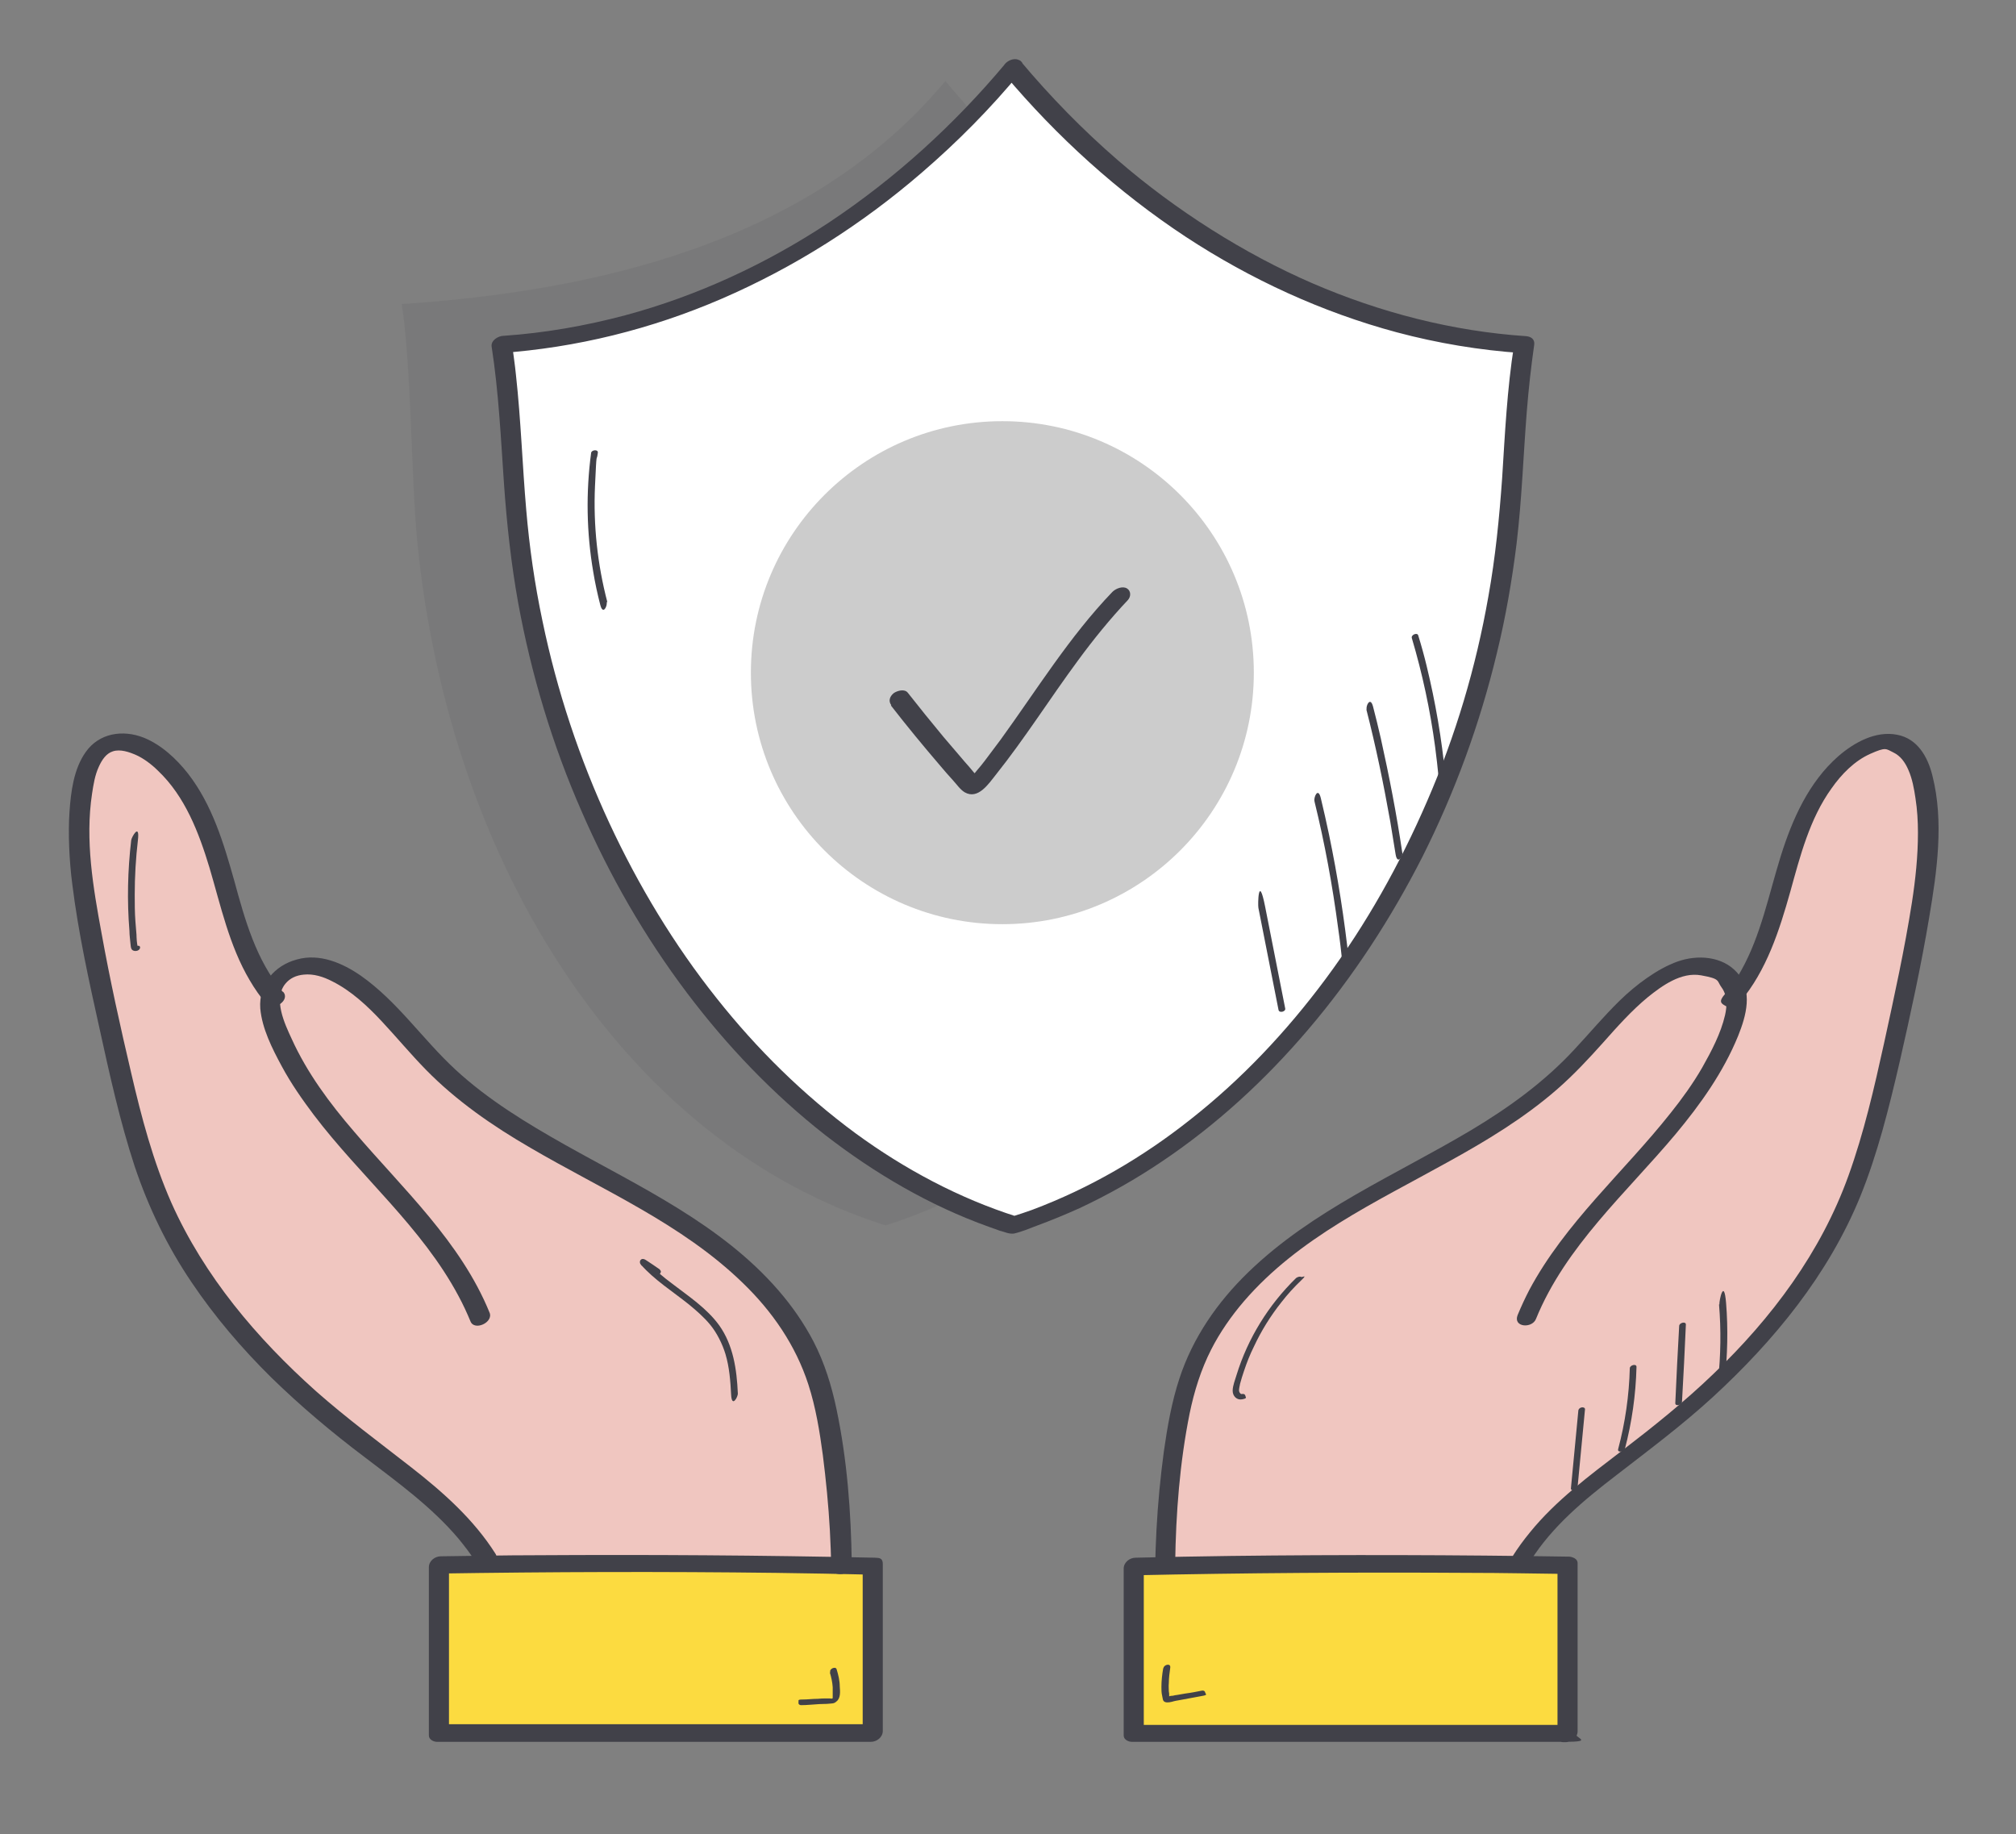 <?xml version="1.0" encoding="UTF-8"?>
<svg id="Layer_1" xmlns="http://www.w3.org/2000/svg" version="1.1" viewBox="0 0 571.6 520">
  <rect x="0" y="0" width="571.6" height="520" fill="#808080" stroke="none"/>
  <!-- Generator: Adobe Illustrator 29.0.0, SVG Export Plug-In . SVG Version: 2.1.0 Build 186)  -->
  <defs>
    <style>
      .st0 {
        fill: #f0c6c0;
      }

      .st1 {
        fill: #ccc;
      }

      .st2 {
        fill: #fff;
      }

      .st3 {
        opacity: .1;
      }

      .st4 {
        fill: #414149;
      }

      .st5 {
        fill: #fcdb40;
      }
    </style>
  </defs>
  <g>
    <g>
      <g>
        <path class="st5" d="M444.5,443.8v47.6h-122.9v-47.3c2.9,0,5.9-.1,8.8-.2,33.7-.7,67.3-.8,101-.4,4.4,0,8.7.1,13.1.2Z"/>
        <path class="st0" d="M492.1,281.8c7.8-9.8,10.8-22.7,14.3-34.9,3.6-12.6,8.6-25.9,19.4-33.3,3.8-2.6,8.9-4.4,13-2.4,4,2,5.7,6.6,6.5,11,2.5,12.9.8,26.2-1.5,39.1-2.2,12.8-5,25.6-7.9,38.3-3.3,14.5-6.8,29-12.8,42.6-12,26.9-33.3,48.6-56.6,66.6-12.8,9.9-26.7,19.2-35.2,32.9v1.8c-33.7-.4-67.3-.3-101,.4h0c.2-10.7.9-21.4,2.4-32,1.1-8.7,2.7-17.4,6.1-25.4,8.8-21.2,28.6-35.6,48.6-47,20-11.3,41.4-20.9,57.7-37.2,8.2-8.2,14.9-17.9,24.6-24.3,3.4-2.3,7.4-4.1,11.5-4.2,4.1,0,8.5,1.9,10.3,5.6.3.7.6,1.5.7,2.2Z"/>
      </g>
      <path class="st4" d="M333.2,443.2c.2-14.2,1.3-28.6,4.1-42.5,1.3-6.3,3.2-12.4,6.1-18.1,2.5-4.9,5.7-9.5,9.3-13.7,15.5-18,37.4-28.1,57.7-39.4,10.9-6,21.7-12.5,31.1-20.7,4.7-4.1,8.9-8.6,13.1-13.3,4-4.5,8-9,12.6-12.8,4.1-3.3,9.5-7.2,15.1-6.2s4.4,1.5,5.8,3.4c1.7,2.3,1.6,5.3,1,7.9-1.2,5.2-3.9,10.3-6.5,14.9-2.6,4.5-5.7,8.8-8.9,12.8-13.3,16.8-29.9,31.1-40.1,50.2-1.2,2.3-2.3,4.7-3.3,7.1-1.4,3.5,4.1,3.9,5.2,1.1,8.4-20.6,25.6-35.7,39.6-52.4,7-8.4,13.5-17.5,17.7-27.8,2.3-5.7,4.3-12.8-.3-18-4.2-4.7-11.3-5.1-16.9-3.1s-11.7,6.5-16.4,11.1c-4.5,4.4-8.5,9.2-12.8,13.8-8.5,9.2-18.6,16.5-29.3,22.9-21.5,12.8-44.9,22.6-63.1,40.2-8.8,8.5-15.8,18.6-19.6,30.2-2.2,6.7-3.4,13.6-4.4,20.6-1,7.4-1.7,14.8-2.1,22.2-.2,3.6-.3,7.2-.4,10.9,0,1.5,2,1.9,3.1,1.7,1.4-.3,2.6-1.5,2.7-3h0Z"/>
      <path class="st4" d="M493.4,284c7.5-8.9,11.1-20.2,14.2-31.2,2.8-10.1,5.5-20.7,11.7-29.3,2.8-4,6.5-7.8,11-9.8s4.4-1.4,6.5-.4c2.1,1,3.4,2.9,4.3,5,1.1,2.5,1.6,5.3,2,8,.5,3.2.7,6.5.7,9.8,0,6.6-.7,13.2-1.7,19.7-2.1,13.4-5,26.6-7.9,39.9-2.8,12.7-5.7,25.4-10.1,37.6-7.8,21.7-21.7,40.3-38.3,56.2-8.2,7.9-17.1,15-26.1,21.9s-18.6,14-25.9,23c-1.8,2.2-3.5,4.5-5,6.9s0,2.6,1.4,2.9c1.5.3,3-.5,3.8-1.8,6.2-9.8,15.3-17.3,24.3-24.2,9.3-7.2,18.7-14.2,27.4-22.2,17.4-16,32.7-34.7,41.7-56.7,5-12.3,8.2-25.3,11.2-38.2,3.1-13.6,6.1-27.3,8.4-41.1,2.2-13,4.2-27.1.9-40.1-1.3-5.3-4.2-10.5-10-11.6-6.1-1.2-12.2,2.2-16.7,6.1-8.4,7.4-13,17.8-16.3,28.3-3.4,10.9-5.6,22.4-11.2,32.4s-2.9,4.7-4.7,6.8-1,2.6.3,3.3,3.2,0,4.1-1h0Z"/>
      <path class="st4" d="M444.4,489c-31.8,0-63.6,0-95.4,0-9,0-18,0-27,0,.8.6,1.6,1.2,2.3,1.8v-47.3c-1.1,1-2.3,2.1-3.4,3.1,32-.7,64-.9,96.1-.7,9,0,17.9.2,26.9.3-.8-.6-1.6-1.2-2.3-1.8,0,15.9,0,31.8,0,47.7l3.4-3.1h-.6c-1.4,0-3.1,1-3.4,2.5s1,2.4,2.3,2.4h.6c1.7,0,3.4-1.3,3.4-3.1,0-15.9,0-31.8,0-47.7,0-1.2-1.4-1.7-2.3-1.8-32-.5-64-.6-96.1-.2-9,.1-17.9.3-26.9.5-1.7,0-3.4,1.3-3.4,3.1v47.3c0,1.2,1.4,1.8,2.3,1.8,31.8,0,63.6,0,95.4,0s18,0,27,0,3.1-1,3.4-2.5-1-2.4-2.3-2.4Z"/>
    </g>
    <g>
      <g>
        <path class="st5" d="M124.5,443.8c0,15.9,0,31.8,0,47.6h.6c40.8,0,81.6,0,122.4,0,0-21.6,0-41.1,0-47.3-2.9,0-5.9-.1-8.8-.2-33.7-.7-67.3-.8-101-.4-4.4,0-8.7.1-13.1.2Z"/>
        <path class="st0" d="M76.8,281.8c-7.8-9.8-10.8-22.7-14.3-34.9-3.6-12.6-8.6-25.9-19.4-33.3-3.8-2.6-8.9-4.4-13-2.4-4,2-5.7,6.6-6.5,11-2.5,12.9-.8,26.2,1.5,39.1,2.2,12.8,5,25.6,7.9,38.3,3.3,14.5,6.8,29,12.8,42.6,12,26.9,33.3,48.6,56.6,66.6,12.8,9.9,26.7,19.2,35.2,32.9v1.8c33.7-.4,67.3-.3,101,.4h0c-.2-10.7-.9-21.4-2.4-32-1.1-8.7-2.7-17.4-6.1-25.4-8.8-21.2-28.6-35.6-48.6-47-20-11.3-41.4-20.9-57.7-37.2-8.2-8.2-14.9-17.9-24.6-24.3-3.4-2.3-7.4-4.1-11.5-4.2-4.1,0-8.5,1.9-10.3,5.6-.3.7-.6,1.5-.7,2.2Z"/>
      </g>
      <path class="st4" d="M241.5,443.2c-.2-14.5-1.3-29.3-4.3-43.6-1.4-6.7-3.4-13.2-6.5-19.2-2.7-5.2-6.1-10.1-10-14.6-16.2-18.7-39.2-29.3-60.4-41.2-11-6.2-21.9-12.8-31.2-21.4-9.3-8.6-16.4-19.3-26.8-26.6-5.2-3.6-11.7-6.4-18.1-4.6-6.4,1.7-10.9,7-10.4,13.9.5,5.7,3.4,11.4,6.1,16.4s5.8,9.4,9.1,13.8c13.2,17.4,30.6,31.8,41,51.3,1.3,2.4,2.4,4.8,3.4,7.2,1.1,2.8,6.6.3,5.4-2.5-8.2-20.1-24.6-35.1-38.4-51.3-6.9-8-13.3-16.6-17.7-26.3-2-4.3-5.3-11.3-1.8-15.6,1.3-1.6,3.1-2.4,5.2-2.6,2.8-.3,5.6.6,8.1,1.9,5.4,2.7,10,7,14.1,11.4,4.2,4.5,8.1,9.2,12.4,13.6,8.7,8.9,19,16,29.7,22.2,20.5,12,42.9,21.5,60.2,38.3,8.4,8.1,15,17.7,18.6,28.8,2.1,6.5,3.2,13.3,4.1,20,.9,7.1,1.6,14.2,2,21.4.2,3.5.3,7.1.4,10.6,0,1.5,1.9,1.9,3.1,1.7s2.7-1.5,2.7-3h0Z"/>
      <path class="st4" d="M80.1,281.1c-7.5-8.9-10.7-20.5-13.7-31.5-3-10.6-6.2-21.4-13.1-30.3-3.3-4.2-7.6-8.2-12.6-10.2-5.9-2.3-12.6-1.3-16.4,4.1-3.4,4.8-4.2,11.2-4.6,17s-.1,13.7.8,20.5c1.7,13.7,4.7,27.3,7.7,40.8,2.9,13.2,5.8,26.4,10,39.2,3.9,11.6,9.2,22.6,16.1,32.8,6.6,9.8,14.2,18.7,22.6,27,8.3,8.1,17.2,15.6,26.5,22.6,9.3,7.1,19,14.1,26.6,23.1,1.8,2.2,3.5,4.4,5,6.8s2.4,1.4,3.7.8,2.6-2.1,1.8-3.3c-6.2-9.8-14.9-17.5-24-24.6-9.1-7.1-18.3-13.9-26.9-21.5-16.8-15-31.7-32.6-41-53.4-5.2-11.8-8.5-24.3-11.4-36.8-3.1-13.2-6-26.3-8.4-39.6-2.4-13-4.7-26.4-2.7-39.6.4-2.6.8-5.2,1.9-7.6.9-2,2.1-3.8,4-4.4,2.1-.7,4.7.2,6.7,1.1s4.3,2.6,6.1,4.4c7.7,7.3,11.6,17.6,14.6,27.5,3.2,10.8,5.6,22.1,11.4,31.9,1.4,2.4,3,4.7,4.8,6.8s6.8-1.1,4.7-3.5h0Z"/>
      <path class="st4" d="M124.5,493.8c31.8,0,63.6,0,95.4,0,9,0,18,0,27,0,1.7,0,3.4-1.3,3.4-3.1,0-13.8,0-27.5,0-41.3,0-2,0-4,0-6s-1.4-1.7-2.3-1.8c-32-.7-64-.9-96.1-.7-9,0-17.9.2-26.9.3-1.7,0-3.4,1.3-3.4,3.1,0,15.9,0,31.8,0,47.7,0,1.2,1.4,1.8,2.3,1.8h.6c1.4,0,3.1-1,3.4-2.5s-1-2.4-2.3-2.4h-.6c.8.6,1.6,1.2,2.3,1.8,0-15.9,0-31.8,0-47.7-1.1,1-2.3,2.1-3.4,3.1,32-.5,64-.6,96.1-.2,9,.1,17.9.3,26.9.5l-2.3-1.8c0,11.1,0,22.2,0,33.3,0,4.7,0,9.3,0,14,1.1-1,2.3-2.1,3.4-3.1-31.8,0-63.6,0-95.4,0-9,0-18,0-27,0-1.4,0-3.1,1-3.4,2.5s1,2.4,2.3,2.4Z"/>
    </g>
    <path class="st4" d="M487.4,369.8c.6,7.2.5,14.5-.3,21.8-.1,1.1,1.8.9,1.9,0,.8-7.4,1-14.8.4-22.2s-2-.5-1.9.4h0Z"/>
    <path class="st4" d="M476.1,375.9c-.4,7.3-.8,14.6-1.1,21.9,0,1,1.9.5,1.9-.4.4-7.3.8-14.6,1.1-21.9,0-1-1.9-.5-1.9.4h0Z"/>
    <path class="st4" d="M462.1,387.9c-.2,7.7-1.3,15.4-3.3,22.9-.3,1.1,1.6.8,1.9,0,2-7.6,3.1-15.4,3.3-23.3,0-1-1.9-.5-1.9.4h0Z"/>
    <path class="st4" d="M447.5,400c-.7,7.3-1.4,14.6-2.1,22,0,.5.7.6,1,.5.5-.1.9-.5.9-1,.7-7.3,1.4-14.6,2.1-22,0-.5-.7-.6-1-.5-.5.1-.9.5-.9,1h0Z"/>
    <path class="st4" d="M352,395.2c-.4,0-.7-.7-.7-1,0-.6.2-1.3.3-1.9.3-1.2.7-2.4,1.1-3.6.8-2.4,1.7-4.7,2.8-6.9,2.1-4.5,4.7-8.7,7.8-12.6,1.7-2.2,3.6-4.3,5.6-6.2s.3-.8,0-1-1,0-1.4.3c-7.8,7.6-13.7,17.1-16.9,27.5-.4,1.4-1.1,3-1.1,4.5s1.2,2.7,2.7,2.4,1-.5.9-1-.6-.6-1-.5h0Z"/>
    <path class="st4" d="M329.8,473c-.3,1.7-.5,3.5-.5,5.2,0,.8,0,1.7.2,2.5s.1,1.5.8,1.8,1.8,0,2.5-.2,1.7-.3,2.6-.5c1.8-.3,3.6-.7,5.4-1s1-.5.9-1-.6-.6-1-.5c-1.5.3-3,.6-4.6.8-.8.1-1.5.3-2.3.4s-.7.1-1.1.2-.8,0-1.2.2h-.2c.2.2.3.2.2,0,0,0,0-.2,0-.3,0-.4,0-.7-.1-1.1,0-.8-.1-1.5,0-2.3,0-1.5.2-3,.4-4.4s-1.7-.9-1.9,0h0Z"/>
    <path class="st4" d="M235.3,474.2c.4,1.3.7,2.7.8,4.1,0,.7,0,1.4,0,2.1s0,.5,0,.8,0,.2-.1.3,0,0,0,0c-.2.1-.5,0-.7,0-.4,0-.7,0-1.1,0-.8,0-1.5,0-2.3.1-1.5,0-2.9.2-4.4.2s-1,.3-1.1.8.3.8.7.8c1.7,0,3.4-.2,5.2-.3s1.7,0,2.6-.1,1.6,0,2.2-.6c1.3-.9,1.1-2.9,1-4.3,0-1.6-.4-3.3-.9-4.9-.3-.9-2.1-.1-1.8.8h0Z"/>
    <path class="st4" d="M187.1,359.9c-1.3-.9-2.6-1.8-4-2.7s-2.1.5-1.4,1.3c3.9,4.4,9,7.6,13.5,11.2,2.2,1.8,4.4,3.7,6.2,5.9s3.4,5.3,4.3,8.3c1.1,3.7,1.4,7.6,1.6,11.5s2,.5,1.9-.4c-.3-6.8-1.3-13.7-5.3-19.3-3.5-4.8-8.5-8.1-13.2-11.7-2.7-2-5.2-4.1-7.5-6.6l-1.4,1.3c1.3.9,2.6,1.8,4,2.7.7.5,2.2-.7,1.3-1.4h0Z"/>
    <path class="st4" d="M39.1,268.2c-.3,0-.4-2.8-.4-3.2-.1-1.2-.2-2.5-.3-3.7-.2-2.6-.2-5.2-.2-7.7,0-5.1.3-10.3.9-15.4s-1.8-.9-1.9,0c-1,8.5-1.2,17.2-.5,25.7,0,1.2.2,2.5.3,3.7s.2,1.9,1.3,2c.5,0,1-.1,1.3-.6s0-.9-.4-.9h0Z"/>
  </g>
  <g>
    <path class="st4" d="M271.4,211.7c4.6-.3,9.1-.4,13.7-.3s.5,0,.7,0,.6,0,.7,0c.3.2,0,1,0,1.3,0,1.2-.2,2.3-.3,3.5-.2,2.3-.3,4.6-.5,6.8s-.4,5.1-.6,7.7c0,.5.7.6,1,.5s.9-.5.9-1c.4-4.9.7-9.8,1.1-14.7,0-1.2.2-2.4.3-3.6,0-1,0-1.9-1.2-2.1-1.1-.2-2.4,0-3.6,0-1.2,0-2.4,0-3.6,0-2.8,0-5.6.1-8.3.3-.5,0-1,.3-1.1.8s.3.8.7.8h0Z"/>
    <g class="st3">
      <path class="st4" d="M268.1,23c38.8,46.5,74.2,71.2,127.9,74.7-2.7,16.9-2.8,34.2-4.5,51.3-9.2,93.1-67.7,175.3-140.4,198.4-72.8-23-123.6-100.8-132.8-193.9-1.7-17.1-1.7-50.4-4.4-67.3,53.7-3.6,115.4-16.8,154.2-63.3Z"/>
    </g>
    <path class="st2" d="M287.1,19.4c38.8,46.5,91.2,74.8,145,78.4-2.7,16.9-2.8,34.2-4.5,51.3-9.2,93.1-67.7,175.3-140.4,198.4-72.8-23-131.3-105.3-140.5-198.4-1.7-17.1-1.9-34.4-4.5-51.3,53.7-3.6,106.1-31.9,145-78.4Z"/>
    <path class="st4" d="M284.8,21.1c14.9,17.7,32.2,33.4,51.5,46.1,18.3,12,38.5,21.3,59.7,27,11.6,3.1,23.6,5.1,35.6,5.9l-2.3-2.4c-2,12.6-2.6,25.3-3.4,37.9-.8,11.2-1.9,22.4-3.9,33.5-3.5,20-9.3,39.5-17.4,58.1-7.7,17.8-17.2,34.8-28.8,50.4-11,14.8-23.7,28.3-38.2,39.7-13.6,10.8-28.7,19.6-45,25.7-1.9.7-3.8,1.3-5.7,1.9h1.4c-16.4-5.2-31.9-13.5-45.7-23.6-14.8-10.9-28-23.9-39.4-38.3-12.1-15.2-22.2-32-30.4-49.6-8.5-18.3-14.9-37.6-19-57.4-2.2-10.4-3.7-20.9-4.6-31.5-1.1-12.7-1.5-25.4-2.9-38.1-.3-3.1-.8-6.3-1.2-9.4-1.1,1-2.3,2.1-3.4,3.1,21.7-1.5,43-6.8,62.9-15.4,20.6-8.9,39.8-21.1,56.8-35.8,10.1-8.7,19.5-18.2,28-28.5.9-1,1-2.6-.3-3.3s-3.2,0-4.1,1c-14.5,17.3-31.2,32.5-50,45-17.7,11.7-37.3,20.8-57.8,26.3-11.3,3-22.8,5-34.4,5.8-1.5,0-3.7,1.3-3.4,3.1,2,12.9,2.6,25.9,3.5,38.9.8,11.3,2,22.5,4,33.6,3.7,20.3,9.7,40.3,18,59.2,7.9,18.2,17.9,35.6,29.9,51.5,11.3,15,24.4,28.7,39.2,40.3,14.1,10.9,29.6,20,46.4,26s2.1.8,3.2,1.1,2.5,1,3.9.8c2.2-.5,4.3-1.4,6.4-2.2,4.1-1.5,8.2-3.2,12.2-5,8.1-3.8,15.9-8.2,23.3-13.2,15.5-10.4,29.3-23.1,41.4-37.3,12.8-15,23.6-31.6,32.5-49.1,9.2-18.3,16.3-37.7,21.1-57.7,2.5-10.2,4.3-20.6,5.6-31.1,1.5-12.5,1.9-25,2.9-37.5.5-6.3,1.2-12.6,2.1-18.9.2-1.5-.9-2.3-2.3-2.4-20.9-1.4-41.4-6.7-60.6-15s-38.8-20.7-55.3-35c-9.8-8.5-18.9-17.8-27.3-27.8-1.9-2.2-6.8,1-4.7,3.5Z"/>
    <circle class="st1" cx="284.2" cy="190.7" r="71.3"/>
    <path class="st4" d="M252.6,200c4.5,5.8,9.2,11.5,14,17.1,1.1,1.3,2.3,2.7,3.5,4s2.1,2.7,3.4,3.5c3.8,2.2,6.8-2.4,8.8-4.9,8.3-10.4,15.4-21.7,23.3-32.4,4.4-6,9.1-11.8,14.2-17.2.9-1,.9-2.6-.3-3.3s-3.1,0-4.1,1c-12.2,12.7-21.4,27.7-31.7,41.9-1.5,2-3,4-4.5,6-.7.9-1.4,1.8-2.2,2.7s-1.4,2-2.1,2.4l1.4-.7,1.1.3-.2-.2c-.1-.2-.4-.4-.5-.6-.5-.5-1-1.1-1.4-1.6-.8-1-1.7-1.9-2.5-2.9-1.8-2.1-3.5-4.1-5.3-6.2-3.4-4.1-6.8-8.3-10.1-12.5-.9-1.2-3-.6-4,.1-1.1.9-1.6,2.2-.7,3.4h0Z"/>
    <path class="st4" d="M400.3,180.9c3,10.1,5.2,20.4,6.6,30.8.4,2.9.7,5.9,1,8.8,0,1,2,.5,1.9-.4-1-10.6-2.8-21-5.3-31.3-.7-2.9-1.5-5.8-2.4-8.7-.3-.9-2.1-.1-1.8.8h0Z"/>
    <path class="st4" d="M387.4,201.1c2.7,10.5,4.9,21.2,6.8,31.9.5,3.1,1,6.1,1.5,9.2s2.1.5,1.9-.4c-1.6-10.9-3.7-21.7-6.1-32.5-.7-3-1.4-6-2.2-9s-2.1-.1-1.8.8h0Z"/>
    <path class="st4" d="M372.7,227.2c2.9,11.8,5.1,23.8,6.7,35.9.5,3.4.9,6.8,1.2,10.1s2,.5,1.9-.4c-1.3-12.2-3.2-24.3-5.7-36.3-.7-3.4-1.5-6.8-2.3-10.2s-2.1-.1-1.8.8h0Z"/>
    <path class="st4" d="M356.8,257.4c1.9,9.6,3.8,19.3,5.7,28.9.2,1,2.1.5,1.9-.4-1.9-9.6-3.8-19.3-5.7-28.9s-2.1-.5-1.9.4h0Z"/>
    <path class="st4" d="M172.2,170.7c-2.8-10.7-4-21.8-3.5-32.9s.4-6.3.8-9.4c.2-1.1-1.8-.9-1.9,0-1.5,11.2-1.3,22.6.6,33.7.5,3.1,1.2,6.3,2,9.4s2.1.1,1.8-.8h0Z"/>
  </g>
</svg>
